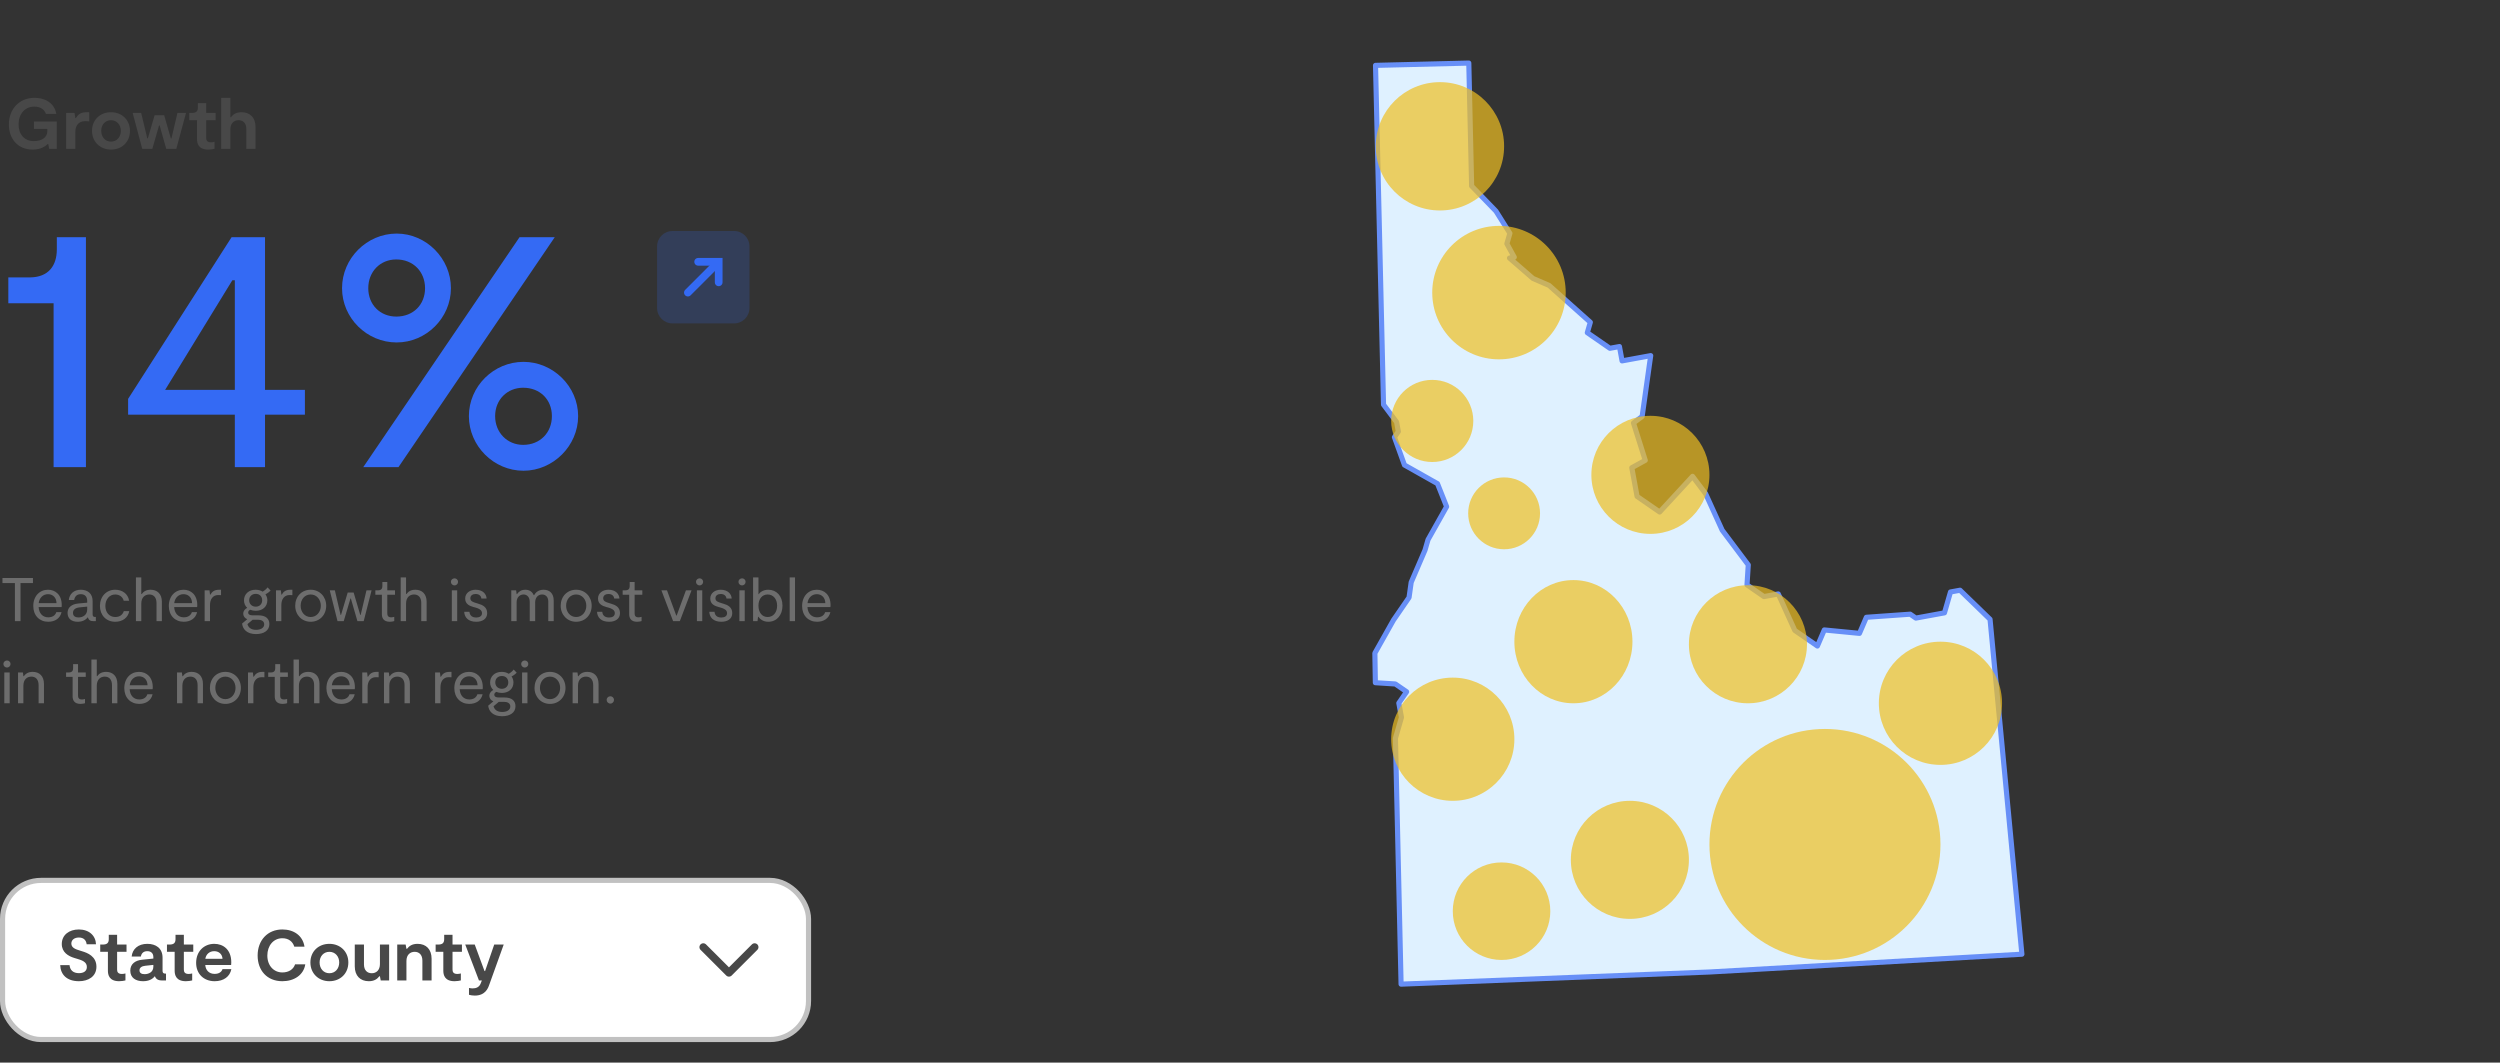 <svg width="487" height="207" viewBox="0 0 487 207" fill="none" xmlns="http://www.w3.org/2000/svg">
<rect x="0" y="0" width="487" height="207" fill="#333333" stroke="none"/>
<path d="M6.614 23.68H11.052V29H9.582L9.4 28.062H9.288C8.896 28.454 7.958 29.14 6.362 29.14C3.534 29.14 1.728 27.11 1.728 24.24C1.728 21.258 3.758 19.06 6.698 19.06C9.218 19.06 10.702 20.446 10.968 22.196H8.952C8.658 21.314 7.86 20.768 6.698 20.768C4.808 20.768 3.618 22.238 3.618 24.24C3.618 26.13 4.71 27.488 6.6 27.488C8.056 27.488 9.218 26.844 9.218 25.542V25.122H6.614V23.68ZM12.885 29V22H14.509L14.677 22.994H14.789C15.223 22.294 15.699 21.86 16.875 21.86H17.379V23.652C17.127 23.61 16.875 23.596 16.623 23.596C15.083 23.596 14.677 24.73 14.677 25.738V29H12.885ZM21.622 29.14C19.536 29.14 17.926 27.642 17.926 25.486C17.926 23.33 19.522 21.86 21.622 21.86C23.722 21.86 25.318 23.344 25.318 25.486C25.318 27.656 23.736 29.14 21.622 29.14ZM21.622 27.586C22.784 27.586 23.54 26.662 23.54 25.486C23.54 24.324 22.77 23.414 21.622 23.414C20.474 23.414 19.718 24.324 19.718 25.486C19.718 26.662 20.474 27.586 21.622 27.586ZM27.709 29L25.847 22H27.499L28.689 26.956H28.801L30.117 22.448H31.979L33.281 26.97H33.393L34.569 22H36.235L34.345 29H32.385L31.097 24.436H30.985L29.669 29H27.709ZM40.562 29.14C38.602 29.14 38.378 27.866 38.378 27.096V23.414H36.88V22H37.356C38.21 22 38.546 21.692 38.546 20.936V20.096H40.17V22H42.004V23.414H40.17V26.858C40.17 27.25 40.268 27.726 41.108 27.726C41.318 27.726 41.584 27.684 41.794 27.628V28.986C41.486 29.056 41.066 29.14 40.562 29.14ZM47.048 21.86C48.714 21.86 49.778 22.924 49.778 24.758V29H47.986V25.122C47.986 23.974 47.328 23.414 46.488 23.414C45.634 23.414 44.878 23.96 44.878 25.206V29H43.086V19.06H44.878V22.826H44.99C45.41 22.28 45.998 21.86 47.048 21.86Z" fill="#484848"/>
<path fill-rule="evenodd" clip-rule="evenodd" d="M393.864 185.877L387.659 120.638L381.816 114.976L379.958 115.317L378.782 119.381L373.206 120.404L372.106 119.644L363.57 120.248L362.224 123.381L355.377 122.713L354.03 125.846L349.63 122.806L346.405 115.702L343.617 116.213L340.316 113.933L340.563 110.04L335.479 103.276L332.255 96.172L329.713 92.79L323.302 99.739L318.902 96.698L317.877 91.114L320.495 89.672L318.199 82.397L319.887 81.126L321.556 69.276L315.979 70.299L315.467 67.507L313.608 67.848L309.208 64.807L309.796 62.775L301.753 55.593L298.624 54.243L294.053 50.272L294.982 50.102L293.54 47.48L294.128 45.448L291.416 41.136L286.674 36.234L286.122 12.286L267.952 12.734L269.511 78.825L272.052 82.206L272.394 84.067L271.635 85.169L273.589 90.582L280.019 94.212L281.802 98.695L278.18 105.132L277.592 107.163L274.899 113.429L274.482 116.392L271.448 120.797L267.825 127.233L267.92 132.988L271.809 133.236L274.009 134.756L272.492 136.959L273.004 139.751L271.828 143.814L272.931 191.711L333.018 189.345L393.864 185.877Z" fill="#DFF1FF" stroke="#678FF7" stroke-linecap="round" stroke-linejoin="round"/>
<circle opacity="0.7" cx="321.5" cy="92.5" r="11.5" fill="#F0C022"/>
<circle opacity="0.7" cx="292.5" cy="177.5" r="9.5" fill="#F0C022"/>
<ellipse opacity="0.7" cx="306.5" cy="125" rx="11.5" ry="12" fill="#F0C022"/>
<circle opacity="0.7" cx="292" cy="57" r="13" fill="#F0C022"/>
<circle opacity="0.7" cx="340.5" cy="125.5" r="11.5" fill="#F0C022"/>
<circle opacity="0.7" cx="283" cy="144" r="12" fill="#F0C022"/>
<circle opacity="0.7" cx="378" cy="137" r="12" fill="#F0C022"/>
<circle opacity="0.7" cx="280.5" cy="28.5" r="12.5" fill="#F0C022"/>
<circle opacity="0.7" cx="293" cy="100" r="7" fill="#F0C022"/>
<circle opacity="0.7" cx="279" cy="82" r="8" fill="#F0C022"/>
<circle opacity="0.7" cx="317.5" cy="167.5" r="11.5" fill="#F0C022"/>
<circle opacity="0.7" cx="355.5" cy="164.5" r="22.5" fill="#F0C022"/>
<rect x="0.5" y="171.5" width="157" height="31" rx="7.5" fill="white"/>
<rect x="0.5" y="171.5" width="157" height="31" rx="7.5" stroke="#C1C1C1"/>
<path d="M18.784 188.312C18.784 190.23 17.188 191.14 15.382 191.14C13.044 191.14 11.798 189.88 11.728 188.004H13.548C13.632 188.984 14.262 189.572 15.382 189.572C16.222 189.572 16.922 189.222 16.922 188.368C16.922 187.374 15.956 187.052 15.06 186.786L14.5 186.618C13.296 186.254 12.036 185.512 12.036 183.888C12.036 182.138 13.464 181.06 15.354 181.06C17.37 181.06 18.644 182.278 18.7 183.944H16.88C16.796 183.174 16.306 182.628 15.368 182.628C14.5 182.628 13.898 183.09 13.898 183.804C13.898 184.644 14.752 184.924 15.578 185.176L16.068 185.33C16.992 185.61 18.784 186.268 18.784 188.312ZM23.205 191.14C21.245 191.14 21.021 189.866 21.021 189.096V185.414H19.523V184H19.999C20.853 184 21.189 183.692 21.189 182.936V182.096H22.813V184H24.647V185.414H22.813V188.858C22.813 189.25 22.911 189.726 23.751 189.726C23.961 189.726 24.227 189.684 24.437 189.628V190.986C24.129 191.056 23.709 191.14 23.205 191.14ZM32.17 189.656H32.338V191H31.582C30.924 191 30.406 190.804 30.168 190.16C29.692 190.762 28.964 191.14 27.858 191.14C26.43 191.14 25.38 190.468 25.38 189.082C25.38 187.738 26.402 187.08 27.69 186.954L29.874 186.73V186.436C29.874 185.666 29.384 185.288 28.698 185.288C27.942 185.288 27.55 185.708 27.438 186.338H25.646C25.786 184.882 26.906 183.86 28.698 183.86C30.336 183.86 31.666 184.686 31.666 186.562V189.124C31.666 189.488 31.834 189.656 32.17 189.656ZM29.874 188.298V187.962L28.306 188.13C27.662 188.2 27.172 188.466 27.172 189.012C27.172 189.572 27.606 189.768 28.166 189.768C28.922 189.768 29.874 189.404 29.874 188.298ZM36.207 191.14C34.247 191.14 34.023 189.866 34.023 189.096V185.414H32.525V184H33.001C33.855 184 34.191 183.692 34.191 182.936V182.096H35.815V184H37.649V185.414H35.815V188.858C35.815 189.25 35.913 189.726 36.753 189.726C36.963 189.726 37.229 189.684 37.439 189.628V190.986C37.131 191.056 36.711 191.14 36.207 191.14ZM43.345 188.788H45.067C44.787 190.23 43.583 191.14 41.805 191.14C39.719 191.14 38.207 189.726 38.207 187.57C38.207 185.26 39.803 183.86 41.735 183.86C43.457 183.86 45.053 184.952 45.053 187.458C45.053 187.626 45.039 187.78 45.025 187.976H39.985C40.055 188.984 40.713 189.712 41.805 189.712C42.589 189.712 43.149 189.39 43.345 188.788ZM41.735 185.288C40.769 185.288 40.125 185.932 39.999 186.772H43.345C43.303 185.904 42.659 185.288 41.735 185.288ZM59.469 187.85C59.147 189.95 57.271 191.14 55.003 191.14C52.007 191.14 50.187 189.026 50.187 186.142C50.187 183.174 52.119 181.06 55.003 181.06C57.215 181.06 58.979 182.236 59.315 184.406H57.327C57.019 183.398 56.193 182.768 55.003 182.768C53.253 182.768 52.077 184.238 52.077 186.142C52.077 188.116 53.337 189.432 55.003 189.432C56.277 189.432 57.173 188.802 57.481 187.85H59.469ZM64.161 191.14C62.075 191.14 60.465 189.642 60.465 187.486C60.465 185.33 62.061 183.86 64.161 183.86C66.261 183.86 67.857 185.344 67.857 187.486C67.857 189.656 66.275 191.14 64.161 191.14ZM64.161 189.586C65.323 189.586 66.079 188.662 66.079 187.486C66.079 186.324 65.309 185.414 64.161 185.414C63.013 185.414 62.257 186.324 62.257 187.486C62.257 188.662 63.013 189.586 64.161 189.586ZM75.802 184V191H74.164L74.01 190.174H73.898C73.478 190.72 72.89 191.14 71.84 191.14C70.174 191.14 69.11 190.076 69.11 188.242V184H70.902V187.878C70.902 189.026 71.56 189.586 72.414 189.586C73.254 189.586 74.01 189.04 74.01 187.794V184H75.802ZM77.381 191V184H79.019L79.173 184.826H79.285C79.705 184.28 80.293 183.86 81.343 183.86C83.009 183.86 84.073 184.924 84.073 186.758V191H82.281V187.122C82.281 185.974 81.623 185.414 80.783 185.414C79.929 185.414 79.173 185.96 79.173 187.206V191H77.381ZM88.543 191.14C86.583 191.14 86.359 189.866 86.359 189.096V185.414H84.861V184H85.337C86.191 184 86.527 183.692 86.527 182.936V182.096H88.151V184H89.985V185.414H88.151V188.858C88.151 189.25 88.249 189.726 89.089 189.726C89.299 189.726 89.565 189.684 89.775 189.628V190.986C89.467 191.056 89.047 191.14 88.543 191.14ZM92.493 193.94C92.031 193.94 91.681 193.87 91.359 193.786V192.456C91.625 192.512 91.877 192.54 92.087 192.54C92.745 192.54 93.347 192.302 93.627 191.602L93.865 191H93.305L90.631 184H92.479L94.383 189.166H94.495L96.273 184H98.121L95.293 191.868C95.083 192.484 94.537 193.94 92.493 193.94Z" fill="#484848"/>
<path d="M137 184.5L142 189.5L147 184.5" stroke="#484848" stroke-width="1.5" stroke-linecap="round" stroke-linejoin="round"/>
<path d="M128 48C128 46.343 129.343 45 131 45H143C144.657 45 146 46.343 146 48V60C146 61.657 144.657 63 143 63H131C129.343 63 128 61.657 128 60V48Z" fill="#346AF4" fill-opacity="0.2"/>
<path d="M134 57L139 52" stroke="#346AF4" stroke-width="1.5" stroke-linecap="round"/>
<path d="M136 51H140V55" stroke="#346AF4" stroke-width="1.5" stroke-linecap="round"/>
<path d="M10.44 91V59.08H1.62V54.04H5.75C9.53 54.04 11.07 51.66 11.07 48.58V46.2H16.74V91H10.44ZM59.396 75.95V80.78H51.626V91H45.746V80.78H24.956V77.7L45.116 46.2H51.626V75.95H59.396ZM32.166 75.95H45.746V54.6H45.256L32.166 75.95ZM77.27 66.71C71.46 66.71 66.63 61.95 66.63 56.14C66.63 50.33 71.46 45.5 77.27 45.5C83.01 45.5 87.84 50.33 87.84 56.14C87.84 61.95 83.01 66.71 77.27 66.71ZM108.07 46.2L77.62 91H70.76L101.21 46.2H108.07ZM77.2 61.67C80.49 61.67 82.8 59.36 82.8 56.14C82.8 52.92 80.49 50.54 77.2 50.54C74.05 50.54 71.74 52.92 71.74 56.14C71.74 59.36 74.05 61.67 77.2 61.67ZM101.98 91.7C96.17 91.7 91.34 86.87 91.34 81.06C91.34 75.25 96.17 70.49 101.98 70.49C107.72 70.49 112.62 75.25 112.62 81.06C112.62 86.87 107.72 91.7 101.98 91.7ZM101.91 86.66C105.2 86.66 107.51 84.28 107.51 81.06C107.51 77.84 105.2 75.53 101.91 75.53C98.83 75.53 96.45 77.84 96.45 81.06C96.45 84.28 98.83 86.66 101.91 86.66Z" fill="#346AF4"/>
<path d="M6.42 112.6V113.584H3.996V121H2.904V113.584H0.48V112.6H6.42ZM12.027 117.88C12.027 118 12.015 118.108 12.003 118.252H7.527C7.587 119.44 8.283 120.256 9.399 120.256C10.179 120.256 10.767 119.908 10.971 119.248H11.991C11.727 120.436 10.731 121.12 9.399 121.12C7.695 121.12 6.483 119.908 6.483 118.06C6.483 116.116 7.731 114.88 9.351 114.88C10.803 114.88 12.027 115.876 12.027 117.88ZM9.351 115.744C8.343 115.744 7.647 116.512 7.539 117.484H11.007C10.995 116.452 10.323 115.744 9.351 115.744ZM18.512 120.184H18.668V121H18.188C17.624 121 17.252 120.808 17.12 120.232C16.7 120.772 16.028 121.12 15.14 121.12C14.024 121.12 13.16 120.58 13.16 119.404C13.16 118.276 14.024 117.688 15.2 117.568L16.988 117.4V117.064C16.988 116.248 16.544 115.744 15.74 115.744C14.924 115.744 14.564 116.236 14.444 116.884H13.4C13.52 115.732 14.36 114.88 15.74 114.88C17.084 114.88 18.044 115.636 18.044 117.088V119.692C18.044 120.04 18.2 120.184 18.512 120.184ZM16.988 118.696V118.168L15.536 118.312C14.756 118.384 14.216 118.732 14.216 119.368C14.216 120.04 14.708 120.28 15.284 120.28C16.076 120.28 16.988 119.86 16.988 118.696ZM22.456 121.12C20.632 121.12 19.468 119.788 19.468 118.036C19.468 116.212 20.716 114.88 22.444 114.88C23.776 114.88 24.94 115.636 25.156 117.028H24.1C23.944 116.368 23.344 115.804 22.444 115.804C21.316 115.804 20.524 116.776 20.524 118.036C20.524 119.248 21.256 120.196 22.456 120.196C23.344 120.196 23.896 119.74 24.124 119.044H25.18C24.952 120.304 23.896 121.12 22.456 121.12ZM29.349 114.88C30.633 114.88 31.533 115.696 31.533 117.232V121H30.489V117.46C30.489 116.308 29.865 115.804 29.085 115.804C28.269 115.804 27.525 116.332 27.525 117.58V121H26.481V112.48H27.525V115.72H27.609C27.933 115.276 28.413 114.88 29.349 114.88ZM38.43 117.88C38.43 118 38.418 118.108 38.406 118.252H33.93C33.99 119.44 34.686 120.256 35.802 120.256C36.582 120.256 37.17 119.908 37.374 119.248H38.394C38.13 120.436 37.134 121.12 35.802 121.12C34.098 121.12 32.886 119.908 32.886 118.06C32.886 116.116 34.134 114.88 35.754 114.88C37.206 114.88 38.43 115.876 38.43 117.88ZM35.754 115.744C34.746 115.744 34.05 116.512 33.942 117.484H37.41C37.398 116.452 36.726 115.744 35.754 115.744ZM39.863 121V115H40.811L40.907 115.828H40.991C41.303 115.288 41.723 114.88 42.707 114.88H43.055V115.936C42.875 115.912 42.707 115.912 42.515 115.912C41.471 115.912 40.907 116.728 40.907 117.856V121H39.863ZM52.715 115.048C52.511 115.264 52.127 115.564 51.707 115.768C51.947 116.104 52.079 116.5 52.079 116.944C52.079 118.204 51.107 118.984 49.823 118.984C49.427 118.984 49.067 118.912 48.743 118.78C48.479 118.912 48.347 119.092 48.347 119.32C48.347 119.692 48.671 119.872 49.211 119.872H50.387C51.731 119.872 52.475 120.508 52.475 121.564C52.475 122.836 51.395 123.52 49.871 123.52C48.107 123.52 47.279 122.584 47.159 121.468L48.167 120.616C47.699 120.448 47.387 120.052 47.387 119.524C47.387 118.996 47.747 118.624 48.155 118.408C47.759 118.048 47.531 117.544 47.531 116.944C47.531 115.756 48.431 114.88 49.787 114.88C50.315 114.88 50.783 115.012 51.155 115.252C51.515 115.072 51.899 114.724 52.127 114.424L52.715 115.048ZM49.823 118.18C50.591 118.18 51.071 117.64 51.071 116.944C51.071 116.2 50.591 115.684 49.823 115.684C49.055 115.684 48.539 116.2 48.539 116.944C48.539 117.64 49.055 118.18 49.823 118.18ZM51.467 121.612C51.467 120.916 50.783 120.724 50.279 120.724H49.223L48.203 121.576C48.347 122.14 48.803 122.692 49.871 122.692C50.699 122.692 51.467 122.368 51.467 121.612ZM53.762 121V115H54.71L54.806 115.828H54.89C55.202 115.288 55.622 114.88 56.606 114.88H56.954V115.936C56.774 115.912 56.606 115.912 56.414 115.912C55.37 115.912 54.806 116.728 54.806 117.856V121H53.762ZM60.519 121.12C58.791 121.12 57.507 119.776 57.507 118C57.507 116.2 58.767 114.88 60.519 114.88C62.247 114.88 63.543 116.212 63.543 118C63.543 119.8 62.259 121.12 60.519 121.12ZM60.519 120.196C61.695 120.196 62.499 119.188 62.499 118C62.499 116.8 61.695 115.804 60.519 115.804C59.331 115.804 58.563 116.8 58.563 118C58.563 119.188 59.343 120.196 60.519 120.196ZM65.748 121L64.236 115H65.232L66.348 119.788H66.432L67.728 115.432H68.892L70.176 119.788H70.26L71.388 115H72.384L70.848 121H69.624L68.352 116.596H68.268L66.96 121H65.748ZM75.927 121.12C74.679 121.12 74.391 120.34 74.391 119.644V115.852H73.119V115H73.527C74.235 115 74.487 114.76 74.487 114.112V113.368H75.447V115H76.947V115.852H75.447V119.5C75.447 119.932 75.615 120.256 76.203 120.256C76.395 120.256 76.611 120.22 76.803 120.16V120.988C76.587 121.048 76.299 121.12 75.927 121.12ZM80.923 114.88C82.207 114.88 83.107 115.696 83.107 117.232V121H82.063V117.46C82.063 116.308 81.439 115.804 80.659 115.804C79.843 115.804 79.099 116.332 79.099 117.58V121H78.055V112.48H79.099V115.72H79.183C79.507 115.276 79.987 114.88 80.923 114.88ZM88.544 114.04C88.16 114.04 87.836 113.728 87.836 113.344C87.836 112.96 88.16 112.66 88.544 112.66C88.916 112.66 89.228 112.96 89.228 113.344C89.228 113.728 88.916 114.04 88.544 114.04ZM88.016 121V115H89.06V121H88.016ZM92.777 121.12C91.241 121.12 90.485 120.304 90.425 119.176H91.445C91.529 120.004 92.081 120.292 92.777 120.292C93.365 120.292 93.893 120.052 93.893 119.452C93.893 118.792 93.257 118.54 92.657 118.36L92.249 118.252C91.541 118.048 90.617 117.724 90.617 116.596C90.617 115.516 91.565 114.88 92.645 114.88C94.085 114.88 94.745 115.744 94.793 116.596H93.773C93.725 116.068 93.305 115.708 92.657 115.708C92.105 115.708 91.625 115.984 91.625 116.548C91.625 117.124 92.165 117.292 92.753 117.472L93.137 117.592C94.001 117.832 94.901 118.264 94.901 119.428C94.901 120.604 93.929 121.12 92.777 121.12ZM99.594 121V115H100.542L100.638 115.72H100.722C101.034 115.264 101.526 114.88 102.342 114.88C103.326 114.88 103.782 115.48 103.974 115.936H104.046C104.334 115.42 104.874 114.88 105.894 114.88C107.034 114.88 107.862 115.576 107.862 116.98V121H106.806V117.184C106.806 116.236 106.242 115.804 105.594 115.804C104.802 115.804 104.25 116.428 104.25 117.34V121H103.194V117.268C103.194 116.284 102.642 115.804 101.982 115.804C101.346 115.804 100.638 116.272 100.638 117.316V121H99.594ZM112.234 121.12C110.506 121.12 109.222 119.776 109.222 118C109.222 116.2 110.482 114.88 112.234 114.88C113.962 114.88 115.258 116.212 115.258 118C115.258 119.8 113.974 121.12 112.234 121.12ZM112.234 120.196C113.41 120.196 114.214 119.188 114.214 118C114.214 116.8 113.41 115.804 112.234 115.804C111.046 115.804 110.278 116.8 110.278 118C110.278 119.188 111.058 120.196 112.234 120.196ZM118.652 121.12C117.116 121.12 116.36 120.304 116.3 119.176H117.32C117.404 120.004 117.956 120.292 118.652 120.292C119.24 120.292 119.768 120.052 119.768 119.452C119.768 118.792 119.132 118.54 118.532 118.36L118.124 118.252C117.416 118.048 116.492 117.724 116.492 116.596C116.492 115.516 117.44 114.88 118.52 114.88C119.96 114.88 120.62 115.744 120.668 116.596H119.648C119.6 116.068 119.18 115.708 118.532 115.708C117.98 115.708 117.5 115.984 117.5 116.548C117.5 117.124 118.04 117.292 118.628 117.472L119.012 117.592C119.876 117.832 120.776 118.264 120.776 119.428C120.776 120.604 119.804 121.12 118.652 121.12ZM124.103 121.12C122.855 121.12 122.567 120.34 122.567 119.644V115.852H121.295V115H121.703C122.411 115 122.663 114.76 122.663 114.112V113.368H123.623V115H125.123V115.852H123.623V119.5C123.623 119.932 123.791 120.256 124.379 120.256C124.571 120.256 124.787 120.22 124.979 120.16V120.988C124.763 121.048 124.475 121.12 124.103 121.12ZM131.122 121L128.842 115H129.934L131.734 119.908H131.818L133.618 115H134.71L132.43 121H131.122ZM136.286 114.04C135.902 114.04 135.578 113.728 135.578 113.344C135.578 112.96 135.902 112.66 136.286 112.66C136.658 112.66 136.97 112.96 136.97 113.344C136.97 113.728 136.658 114.04 136.286 114.04ZM135.758 121V115H136.802V121H135.758ZM140.519 121.12C138.983 121.12 138.227 120.304 138.167 119.176H139.187C139.271 120.004 139.823 120.292 140.519 120.292C141.107 120.292 141.635 120.052 141.635 119.452C141.635 118.792 140.999 118.54 140.399 118.36L139.991 118.252C139.283 118.048 138.359 117.724 138.359 116.596C138.359 115.516 139.307 114.88 140.387 114.88C141.827 114.88 142.487 115.744 142.535 116.596H141.515C141.467 116.068 141.047 115.708 140.399 115.708C139.847 115.708 139.367 115.984 139.367 116.548C139.367 117.124 139.907 117.292 140.495 117.472L140.879 117.592C141.743 117.832 142.643 118.264 142.643 119.428C142.643 120.604 141.671 121.12 140.519 121.12ZM144.559 114.04C144.175 114.04 143.851 113.728 143.851 113.344C143.851 112.96 144.175 112.66 144.559 112.66C144.931 112.66 145.243 112.96 145.243 113.344C145.243 113.728 144.931 114.04 144.559 114.04ZM144.031 121V115H145.075V121H144.031ZM149.667 114.88C151.251 114.88 152.427 116.08 152.427 117.988C152.427 119.86 151.275 121.12 149.667 121.12C148.623 121.12 148.035 120.568 147.735 120.148H147.663L147.567 121H146.703V112.48H147.747V115.792C148.047 115.372 148.659 114.88 149.667 114.88ZM149.535 120.196C150.627 120.196 151.383 119.308 151.383 117.988C151.383 116.692 150.627 115.804 149.535 115.804C148.455 115.804 147.747 116.692 147.747 117.988C147.747 119.308 148.455 120.196 149.535 120.196ZM153.828 121V112.48H154.872V121H153.828ZM161.793 117.88C161.793 118 161.781 118.108 161.769 118.252H157.293C157.353 119.44 158.049 120.256 159.165 120.256C159.945 120.256 160.533 119.908 160.737 119.248H161.757C161.493 120.436 160.497 121.12 159.165 121.12C157.461 121.12 156.249 119.908 156.249 118.06C156.249 116.116 157.497 114.88 159.117 114.88C160.569 114.88 161.793 115.876 161.793 117.88ZM159.117 115.744C158.109 115.744 157.413 116.512 157.305 117.484H160.773C160.761 116.452 160.089 115.744 159.117 115.744ZM1.368 130.04C0.984 130.04 0.66 129.728 0.66 129.344C0.66 128.96 0.984 128.66 1.368 128.66C1.74 128.66 2.052 128.96 2.052 129.344C2.052 129.728 1.74 130.04 1.368 130.04ZM0.84 137V131H1.884V137H0.84ZM3.512 137V131H4.46L4.556 131.72H4.64C4.964 131.276 5.444 130.88 6.38 130.88C7.664 130.88 8.564 131.696 8.564 133.232V137H7.52V133.46C7.52 132.308 6.896 131.804 6.116 131.804C5.3 131.804 4.556 132.332 4.556 133.58V137H3.512ZM15.681 137.12C14.433 137.12 14.145 136.34 14.145 135.644V131.852H12.873V131H13.281C13.989 131 14.241 130.76 14.241 130.112V129.368H15.201V131H16.701V131.852H15.201V135.5C15.201 135.932 15.369 136.256 15.957 136.256C16.149 136.256 16.365 136.22 16.557 136.16V136.988C16.341 137.048 16.053 137.12 15.681 137.12ZM20.677 130.88C21.961 130.88 22.861 131.696 22.861 133.232V137H21.817V133.46C21.817 132.308 21.193 131.804 20.413 131.804C19.597 131.804 18.853 132.332 18.853 133.58V137H17.809V128.48H18.853V131.72H18.937C19.261 131.276 19.741 130.88 20.677 130.88ZM29.758 133.88C29.758 134 29.746 134.108 29.734 134.252H25.258C25.318 135.44 26.014 136.256 27.13 136.256C27.91 136.256 28.498 135.908 28.702 135.248H29.722C29.458 136.436 28.462 137.12 27.13 137.12C25.426 137.12 24.214 135.908 24.214 134.06C24.214 132.116 25.462 130.88 27.082 130.88C28.534 130.88 29.758 131.876 29.758 133.88ZM27.082 131.744C26.074 131.744 25.378 132.512 25.27 133.484H28.738C28.726 132.452 28.054 131.744 27.082 131.744ZM34.484 137V131H35.432L35.529 131.72H35.612C35.937 131.276 36.416 130.88 37.352 130.88C38.636 130.88 39.536 131.696 39.536 133.232V137H38.492V133.46C38.492 132.308 37.868 131.804 37.089 131.804C36.273 131.804 35.529 132.332 35.529 133.58V137H34.484ZM43.902 137.12C42.174 137.12 40.89 135.776 40.89 134C40.89 132.2 42.15 130.88 43.902 130.88C45.63 130.88 46.926 132.212 46.926 134C46.926 135.8 45.642 137.12 43.902 137.12ZM43.902 136.196C45.078 136.196 45.882 135.188 45.882 134C45.882 132.8 45.078 131.804 43.902 131.804C42.714 131.804 41.946 132.8 41.946 134C41.946 135.188 42.726 136.196 43.902 136.196ZM48.313 137V131H49.261L49.357 131.828H49.441C49.753 131.288 50.173 130.88 51.157 130.88H51.505V131.936C51.325 131.912 51.157 131.912 50.965 131.912C49.921 131.912 49.357 132.728 49.357 133.856V137H48.313ZM55.056 137.12C53.808 137.12 53.52 136.34 53.52 135.644V131.852H52.248V131H52.656C53.364 131 53.616 130.76 53.616 130.112V129.368H54.576V131H56.076V131.852H54.576V135.5C54.576 135.932 54.744 136.256 55.332 136.256C55.524 136.256 55.74 136.22 55.932 136.16V136.988C55.716 137.048 55.428 137.12 55.056 137.12ZM60.052 130.88C61.336 130.88 62.236 131.696 62.236 133.232V137H61.192V133.46C61.192 132.308 60.568 131.804 59.788 131.804C58.972 131.804 58.228 132.332 58.228 133.58V137H57.184V128.48H58.228V131.72H58.312C58.636 131.276 59.116 130.88 60.052 130.88ZM69.133 133.88C69.133 134 69.121 134.108 69.109 134.252H64.633C64.693 135.44 65.389 136.256 66.505 136.256C67.285 136.256 67.873 135.908 68.077 135.248H69.097C68.833 136.436 67.837 137.12 66.505 137.12C64.801 137.12 63.589 135.908 63.589 134.06C63.589 132.116 64.837 130.88 66.457 130.88C67.909 130.88 69.133 131.876 69.133 133.88ZM66.457 131.744C65.449 131.744 64.753 132.512 64.645 133.484H68.113C68.101 132.452 67.429 131.744 66.457 131.744ZM70.567 137V131H71.515L71.611 131.828H71.695C72.007 131.288 72.427 130.88 73.411 130.88H73.759V131.936C73.579 131.912 73.411 131.912 73.219 131.912C72.175 131.912 71.611 132.728 71.611 133.856V137H70.567ZM74.797 137V131H75.745L75.841 131.72H75.925C76.249 131.276 76.729 130.88 77.665 130.88C78.949 130.88 79.849 131.696 79.849 133.232V137H78.805V133.46C78.805 132.308 78.181 131.804 77.401 131.804C76.585 131.804 75.841 132.332 75.841 133.58V137H74.797ZM84.758 137V131H85.706L85.802 131.828H85.886C86.198 131.288 86.618 130.88 87.602 130.88H87.95V131.936C87.77 131.912 87.602 131.912 87.41 131.912C86.366 131.912 85.802 132.728 85.802 133.856V137H84.758ZM94.047 133.88C94.047 134 94.035 134.108 94.023 134.252H89.547C89.607 135.44 90.303 136.256 91.419 136.256C92.199 136.256 92.787 135.908 92.991 135.248H94.011C93.747 136.436 92.751 137.12 91.419 137.12C89.715 137.12 88.503 135.908 88.503 134.06C88.503 132.116 89.751 130.88 91.371 130.88C92.823 130.88 94.047 131.876 94.047 133.88ZM91.371 131.744C90.363 131.744 89.667 132.512 89.559 133.484H93.027C93.015 132.452 92.343 131.744 91.371 131.744ZM100.657 131.048C100.453 131.264 100.069 131.564 99.649 131.768C99.889 132.104 100.021 132.5 100.021 132.944C100.021 134.204 99.049 134.984 97.765 134.984C97.369 134.984 97.009 134.912 96.685 134.78C96.421 134.912 96.289 135.092 96.289 135.32C96.289 135.692 96.613 135.872 97.153 135.872H98.329C99.673 135.872 100.417 136.508 100.417 137.564C100.417 138.836 99.337 139.52 97.813 139.52C96.049 139.52 95.221 138.584 95.101 137.468L96.109 136.616C95.641 136.448 95.329 136.052 95.329 135.524C95.329 134.996 95.689 134.624 96.097 134.408C95.701 134.048 95.473 133.544 95.473 132.944C95.473 131.756 96.373 130.88 97.729 130.88C98.257 130.88 98.725 131.012 99.097 131.252C99.457 131.072 99.841 130.724 100.069 130.424L100.657 131.048ZM97.765 134.18C98.533 134.18 99.013 133.64 99.013 132.944C99.013 132.2 98.533 131.684 97.765 131.684C96.997 131.684 96.481 132.2 96.481 132.944C96.481 133.64 96.997 134.18 97.765 134.18ZM99.409 137.612C99.409 136.916 98.725 136.724 98.221 136.724H97.165L96.145 137.576C96.289 138.14 96.745 138.692 97.813 138.692C98.641 138.692 99.409 138.368 99.409 137.612ZM102.231 130.04C101.847 130.04 101.523 129.728 101.523 129.344C101.523 128.96 101.847 128.66 102.231 128.66C102.603 128.66 102.915 128.96 102.915 129.344C102.915 129.728 102.603 130.04 102.231 130.04ZM101.703 137V131H102.747V137H101.703ZM107.136 137.12C105.408 137.12 104.124 135.776 104.124 134C104.124 132.2 105.384 130.88 107.136 130.88C108.864 130.88 110.16 132.212 110.16 134C110.16 135.8 108.876 137.12 107.136 137.12ZM107.136 136.196C108.312 136.196 109.116 135.188 109.116 134C109.116 132.8 108.312 131.804 107.136 131.804C105.948 131.804 105.18 132.8 105.18 134C105.18 135.188 105.96 136.196 107.136 136.196ZM111.547 137V131H112.495L112.591 131.72H112.675C112.999 131.276 113.479 130.88 114.415 130.88C115.699 130.88 116.599 131.696 116.599 133.232V137H115.555V133.46C115.555 132.308 114.931 131.804 114.151 131.804C113.335 131.804 112.591 132.332 112.591 133.58V137H111.547ZM118.897 137.06C118.501 137.06 118.177 136.736 118.177 136.352C118.177 135.944 118.501 135.632 118.897 135.632C119.293 135.632 119.605 135.944 119.605 136.352C119.605 136.736 119.293 137.06 118.897 137.06Z" fill="#6D6D6D"/>
</svg>
